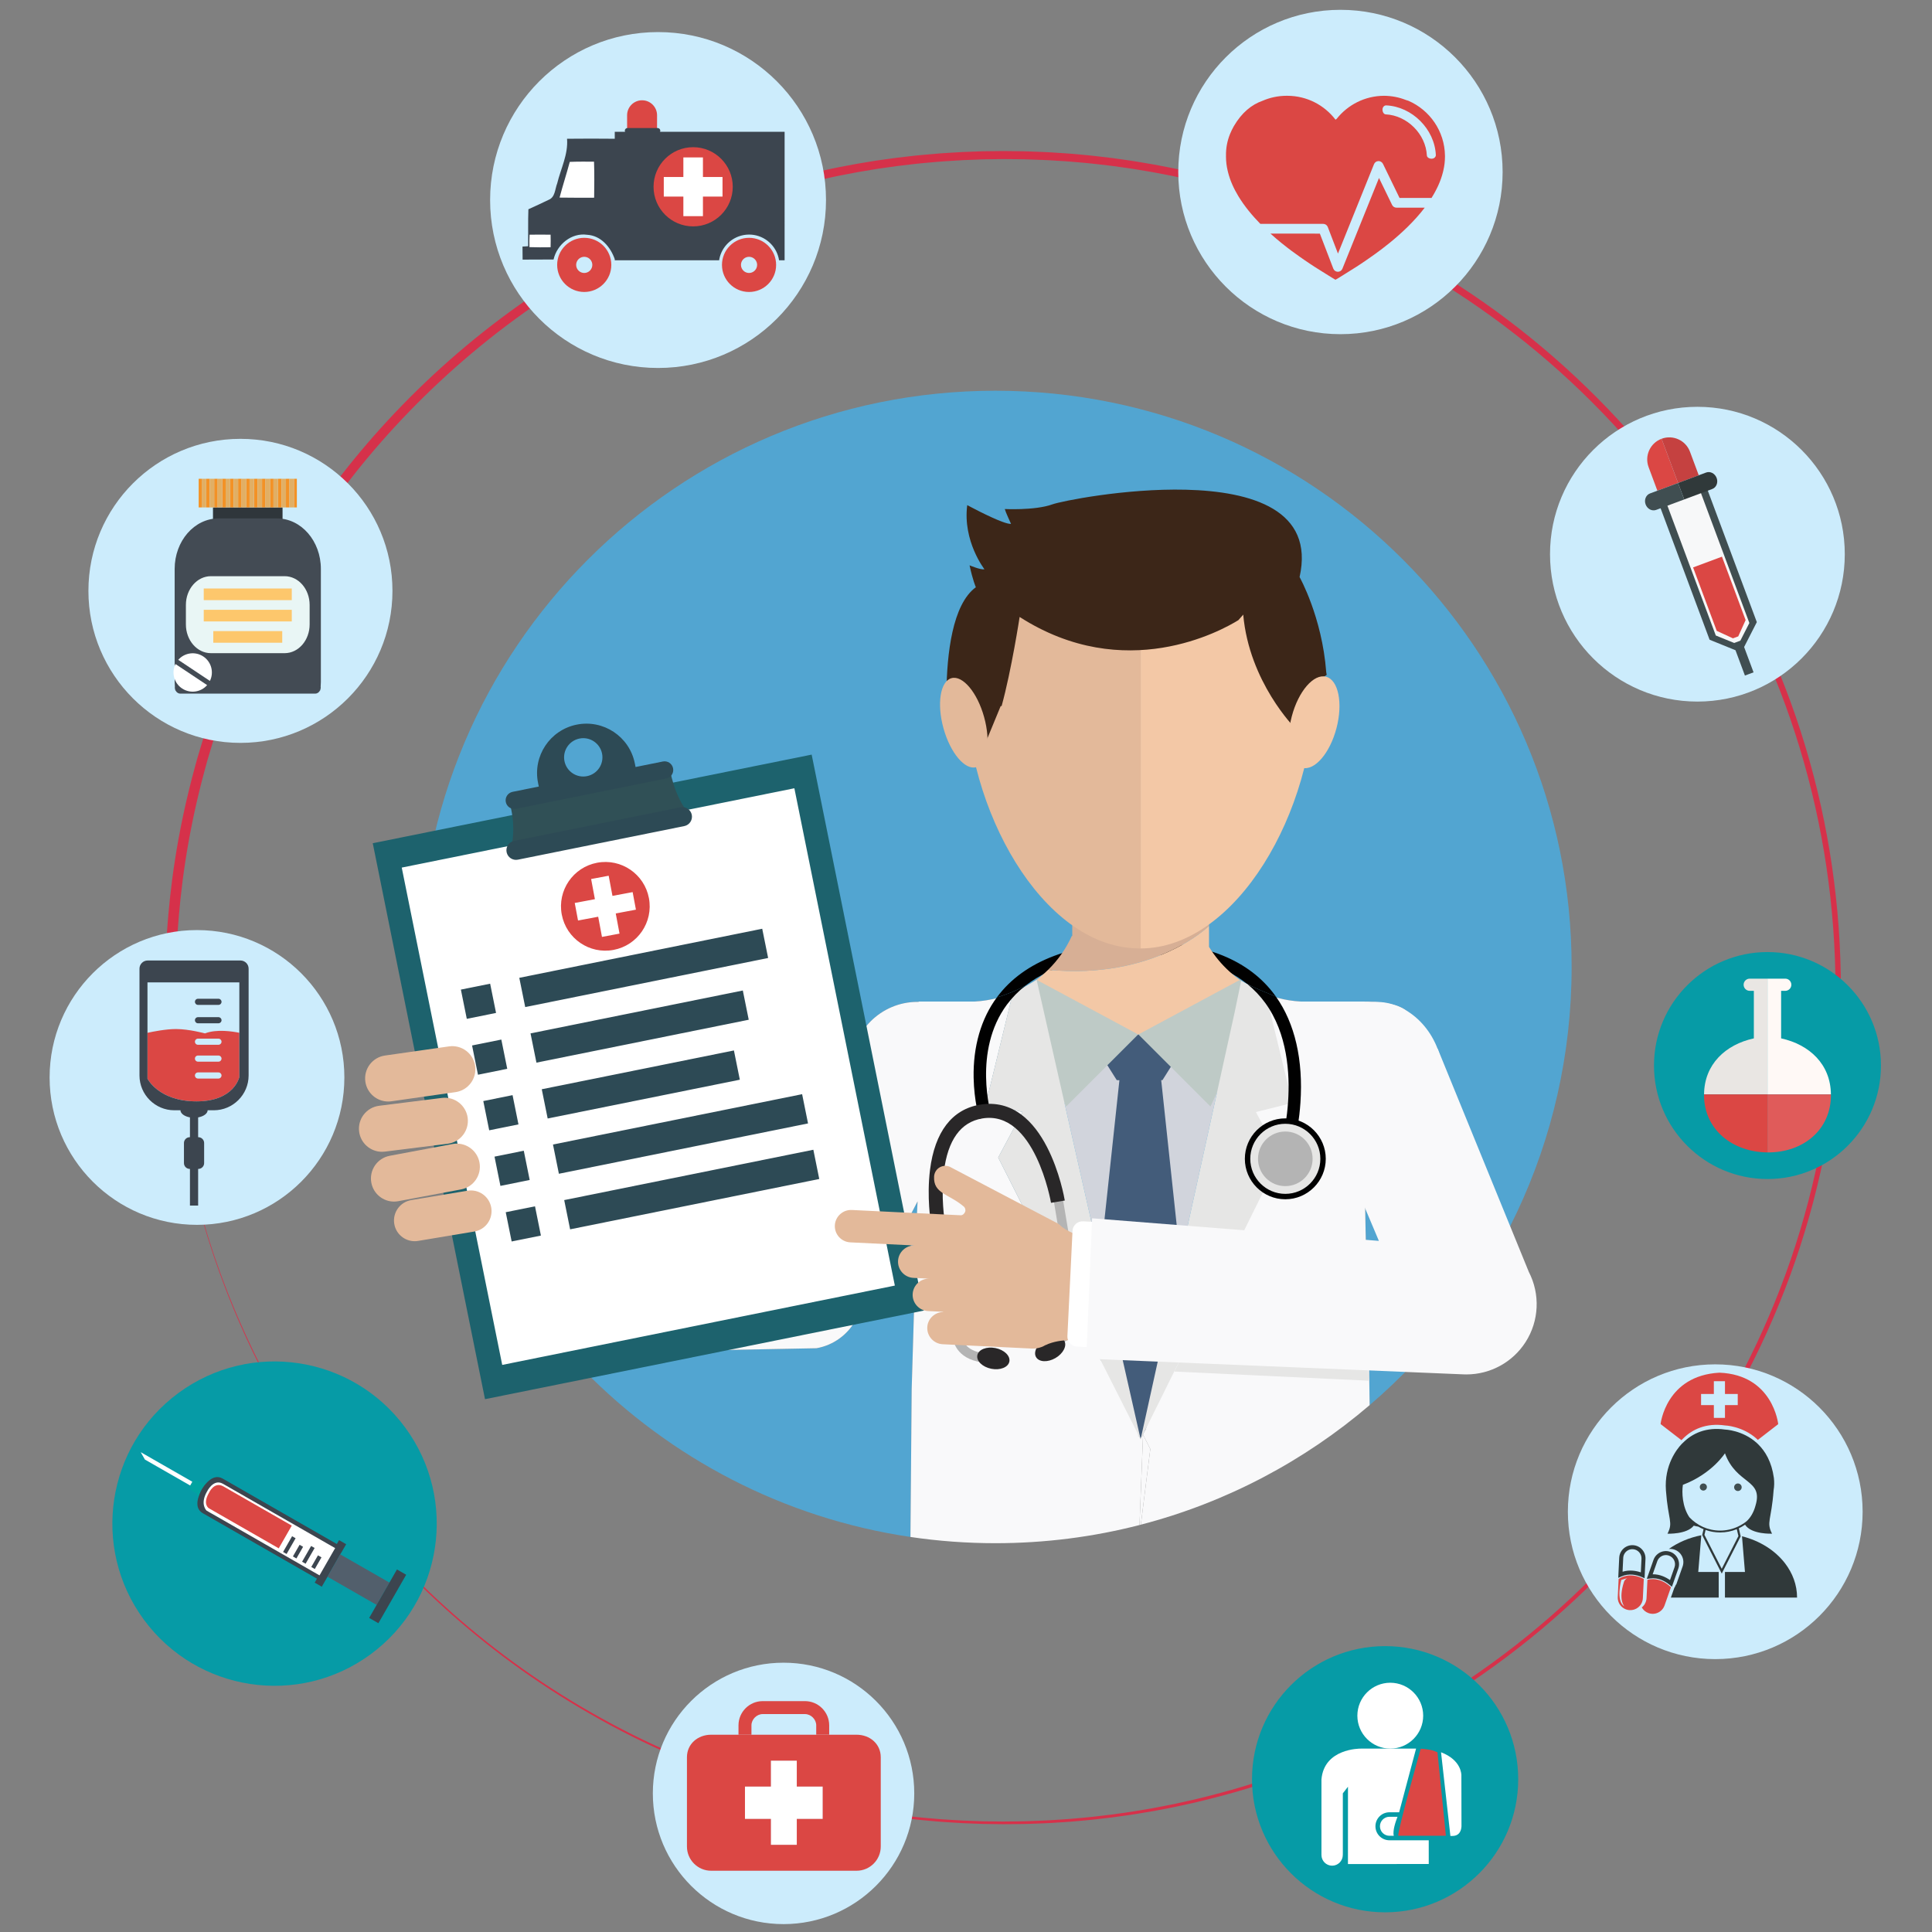 <?xml version="1.0" encoding="utf-8"?>
<!-- Generator: Adobe Illustrator 16.0.0, SVG Export Plug-In . SVG Version: 6.00 Build 0)  -->
<!DOCTYPE svg PUBLIC "-//W3C//DTD SVG 1.1//EN" "http://www.w3.org/Graphics/SVG/1.1/DTD/svg11.dtd">
<svg version="1.1" id="Layer_1" xmlns="http://www.w3.org/2000/svg" xmlns:xlink="http://www.w3.org/1999/xlink" x="0px" y="0px"
	 width="500px" height="500px" viewBox="0 0 5000 5000" enable-background="new 0 0 5000 5000" xml:space="preserve">
<rect x="0" y="0" width="5000" height="5000" fill="#808080" stroke="none"/>
<g>
	<path fill="#D6314A" d="M426.926,2559.446c0,0,0.183-13.324,0.541-39.146c0.126-6.455,0.051-13.694,0.41-21.693
		c0.313-7.995,0.656-16.76,1.028-26.29c0.445-9.521,0.61-19.8,1.363-30.794c0.702-11.007,1.455-22.741,2.263-35.214
		c3.657-49.819,9.424-111.254,20.636-182.856c11.177-71.592,27.812-153.355,52.617-243.283c1.55-5.62,3.034-11.295,4.674-16.973
		c1.686-5.67,3.387-11.36,5.095-17.104c3.451-11.459,6.944-23.065,10.47-34.828c7.694-23.331,15.114-47.381,23.964-71.587
		c8.327-24.38,17.932-48.933,27.524-74.123c10.184-24.956,20.321-50.556,31.873-76.189
		c44.972-102.998,102.205-210.762,173.548-319.305c71.326-108.505,157.086-217.66,258.695-322.081
		c101.594-104.311,218.818-204.195,351.79-292.878c66.478-44.305,136.75-85.919,210.572-124.115
		c73.78-38.26,151.404-72.451,231.982-102.789c80.575-30.422,164.492-56.07,250.916-76.909c21.552-5.482,43.419-9.935,65.301-14.727
		c10.914-2.5,21.984-4.383,33.01-6.546c11.042-2.062,22.09-4.284,33.189-6.231c11.131-1.841,22.285-3.671,33.457-5.51l16.762-2.76
		l16.87-2.349c11.254-1.555,22.514-3.126,33.814-4.699c11.297-1.452,22.664-2.619,34.024-3.943
		c22.702-2.815,45.589-4.578,68.522-6.622c11.462-1.14,22.987-1.64,34.521-2.416c11.532-0.672,23.065-1.527,34.656-2.07
		c11.609-0.429,23.23-0.863,34.881-1.288l17.476-0.636l17.406-0.202c11.601-0.142,23.222-0.267,34.872-0.407
		c11.935-0.005,23.471,0.278,35.258,0.392c23.467,0.061,46.984,1.277,70.578,2.152c11.802,0.311,23.591,1.373,35.403,2.053
		c11.809,0.821,23.661,1.352,35.481,2.446c23.65,2.208,47.414,3.964,71.104,6.965c11.858,1.411,23.76,2.641,35.623,4.213
		c11.855,1.665,23.729,3.342,35.612,5.012c11.919,1.566,23.771,3.572,35.646,5.581c11.859,2.004,23.771,3.87,35.656,6.019
		c23.677,4.688,47.543,8.806,71.186,14.276c47.512,9.945,94.717,22.371,141.864,35.674c23.479,7.02,47.085,13.844,70.409,21.707
		c23.494,7.387,46.676,15.862,69.999,24.058c11.643,4.175,23.151,8.762,34.746,13.118l17.368,6.62
		c5.787,2.24,11.505,4.674,17.254,7.004c11.496,4.714,22.994,9.434,34.51,14.151c11.4,5.013,22.802,10.011,34.227,15.018
		c182.275,81.139,356.264,189.151,513.389,321.313c157.154,132.058,297.402,288.171,413.131,462.69
		c115.821,174.417,207.012,367.224,268.078,570.069c61.233,202.797,92.139,415.459,91.952,628.031
		c-0.239,212.571-31.583,425.104-93.201,627.647c-61.442,202.6-152.944,395.039-268.983,569.014
		c-115.95,174.066-256.309,329.674-413.449,461.162c-157.119,131.609-330.971,239.05-512.979,319.623
		c-11.408,4.971-22.802,9.947-34.182,14.901c-11.497,4.679-22.971,9.358-34.446,14.05c-5.743,2.319-11.448,4.73-17.224,6.97
		l-17.348,6.558c-11.58,4.331-23.062,8.879-34.687,13.008c-23.285,8.145-46.423,16.534-69.871,23.843
		c-23.285,7.807-46.836,14.577-70.263,21.536c-47.06,13.154-94.155,25.457-141.558,35.279c-23.596,5.406-47.394,9.462-71.011,14.09
		c-11.854,2.107-23.739,3.952-35.572,5.934c-11.85,1.975-23.668,3.963-35.548,5.47c-11.846,1.653-23.688,3.294-35.521,4.942
		c-11.841,1.54-23.697,2.743-35.521,4.124c-23.637,2.956-47.33,4.65-70.907,6.798c-11.786,1.065-23.597,1.564-35.386,2.377
		c-11.789,0.646-23.524,1.689-35.3,1.976c-23.53,0.819-47.036,1.981-70.363,2c-11.707,0.073-23.292,0.331-35.038,0.319
		c-11.656-0.154-23.297-0.319-34.912-0.486l-17.432-0.234l-17.385-0.67c-11.576-0.441-23.143-0.906-34.688-1.347
		c-11.533-0.566-23.036-1.442-34.53-2.136c-11.486-0.803-22.964-1.318-34.381-2.475c-22.861-2.079-45.667-3.895-68.293-6.758
		c-11.323-1.34-22.641-2.516-33.906-3.986c-11.243-1.593-22.468-3.167-33.68-4.754l-16.804-2.371l-16.704-2.789
		c-11.116-1.855-22.23-3.711-33.313-5.551c-11.065-1.964-22.062-4.197-33.061-6.287c-10.994-2.165-22.008-4.067-32.881-6.582
		c-21.788-4.811-43.568-9.295-65.018-14.805c-86.079-20.939-169.604-46.662-249.791-77.12
		c-80.22-30.396-157.448-64.593-230.844-102.846c-73.443-38.179-143.331-79.765-209.422-124.016
		c-132.224-88.562-248.677-188.224-349.573-292.244c-100.91-104.13-186.028-212.898-256.762-320.997
		c-70.748-108.121-127.445-215.4-171.97-317.92c-11.429-25.527-21.455-51.003-31.538-75.826
		c-9.478-25.067-18.977-49.501-27.21-73.773c-8.757-24.066-16.073-48.001-23.683-71.209c-3.491-11.7-6.924-23.241-10.334-34.65
		c-1.689-5.705-3.37-11.386-5.034-17.004c-1.624-5.647-3.081-11.295-4.611-16.891c-24.484-89.455-40.85-170.75-51.81-241.919
		c-10.988-71.208-16.598-132.268-20.134-181.787c-0.772-12.394-1.497-24.065-2.185-34.993c-0.716-10.939-0.865-21.152-1.283-30.613
		c-0.349-9.467-0.678-18.185-0.976-26.128c-0.33-7.95-0.241-15.138-0.369-21.547c-0.299-25.664-0.453-38.906-0.453-38.906H426.926z
		 M440.792,2559.446c0,0,0.181,13.242,0.539,38.906c0.137,6.409,0.057,13.591,0.418,21.547c0.301,7.943,0.648,16.661,1.022,26.122
		c0.43,9.455,0.604,19.668,1.351,30.612c0.69,10.917,1.444,22.596,2.243,34.978c3.646,49.525,9.373,110.551,20.504,181.701
		c11.105,71.128,27.629,152.365,52.293,241.712c1.527,5.591,3.005,11.238,4.625,16.868c1.681,5.63,3.379,11.283,5.077,16.981
		c3.425,11.397,6.887,22.921,10.399,34.616c7.643,23.16,15.016,47.062,23.802,71.116c8.282,24.228,17.818,48.631,27.349,73.648
		c10.129,24.789,20.2,50.234,31.662,75.692c44.701,102.35,101.563,209.417,172.456,317.269
		c70.865,107.818,156.088,216.277,257.057,320.019c100.953,103.652,217.415,202.914,349.542,291.013
		c66.054,44.044,135.871,85.396,209.227,123.327c73.308,38.024,150.436,71.971,230.504,102.131
		c80.049,30.234,163.42,55.698,249.296,76.42c21.4,5.441,43.135,9.875,64.868,14.616c10.857,2.498,21.841,4.37,32.801,6.513
		c10.974,2.039,21.941,4.268,32.978,6.197c11.068,1.814,22.137,3.643,33.233,5.47l16.667,2.743l16.758,2.332
		c11.183,1.54,22.374,3.091,33.6,4.666c11.224,1.444,22.509,2.59,33.807,3.907c22.551,2.817,45.303,4.553,68.09,6.587
		c11.395,1.139,22.85,1.631,34.299,2.398c11.459,0.676,22.932,1.523,34.423,2.057c11.504,0.43,23.036,0.848,34.585,1.276l17.32,0.63
		l17.371,0.206c11.6,0.138,23.195,0.281,34.821,0.401c11.544,0.018,23.275-0.264,34.943-0.383
		c23.375-0.063,46.699-1.272,70.126-2.142c11.705-0.299,23.437-1.37,35.172-2.034c11.737-0.824,23.507-1.34,35.256-2.43
		c23.493-2.203,47.104-3.934,70.65-6.918c11.778-1.414,23.603-2.629,35.396-4.191c11.781-1.655,23.578-3.316,35.395-4.994
		c11.823-1.559,23.6-3.528,35.402-5.527c11.796-1.998,23.633-3.854,35.426-5.984c23.523-4.668,47.246-8.752,70.73-14.188
		c47.201-9.869,94.097-22.239,140.953-35.436c23.331-6.982,46.779-13.758,69.96-21.586c23.334-7.326,46.367-15.744,69.542-23.9
		c11.563-4.135,22.994-8.695,34.518-13.019l17.271-6.587c5.744-2.227,11.418-4.65,17.137-6.958
		c11.412-4.679,22.84-9.376,34.284-14.073c11.329-4.959,22.659-9.937,34.007-14.908c181.104-80.612,353.972-187.949,510.101-319.267
		c156.158-131.214,295.505-286.34,410.496-459.741c115.083-173.299,205.677-364.875,266.351-566.403
		c60.838-201.49,91.541-412.767,91.356-624.01c-0.249-211.235-31.385-422.398-92.596-623.633
		c-61.054-201.294-151.964-392.491-267.261-565.353c-115.222-172.951-254.682-327.563-410.828-458.217
		c-156.109-130.762-328.852-237.514-509.691-317.566c-11.326-4.954-22.643-9.88-33.953-14.808
		c-11.427-4.662-22.828-9.32-34.229-13.963c-5.71-2.297-11.373-4.694-17.115-6.909l-17.234-6.53
		c-11.502-4.299-22.91-8.824-34.457-12.934c-23.139-8.075-46.121-16.433-69.418-23.69c-23.14-7.749-46.536-14.46-69.807-21.38
		c-46.765-13.079-93.561-25.298-140.64-35.048c-23.438-5.368-47.099-9.402-70.566-13.998c-11.774-2.105-23.569-3.936-35.334-5.904
		c-11.769-1.955-23.513-3.928-35.319-5.446c-11.77-1.629-23.543-3.268-35.289-4.899c-11.763-1.533-23.557-2.718-35.307-4.09
		c-23.479-2.943-47.02-4.631-70.448-6.762c-11.71-1.068-23.455-1.555-35.153-2.361c-11.709-0.634-23.382-1.67-35.08-1.956
		c-23.365-0.807-46.66-1.98-69.921-1.98c-11.569-0.096-23.346-0.355-34.702-0.326c-11.638,0.158-23.257,0.326-34.875,0.482
		l-17.391,0.226l-17.219,0.671c-11.492,0.447-22.952,0.894-34.396,1.348c-11.452,0.557-22.888,1.424-34.308,2.125
		c-11.406,0.78-22.82,1.293-34.161,2.453c-22.711,2.076-45.378,3.855-67.849,6.692c-11.257,1.34-22.497,2.52-33.697,3.982
		c-11.174,1.579-22.329,3.146-33.456,4.721l-16.699,2.354l-16.595,2.766c-11.045,1.852-22.088,3.683-33.104,5.522
		c-10.994,1.948-21.916,4.174-32.85,6.241c-10.915,2.162-21.864,4.039-32.662,6.536c-21.647,4.792-43.291,9.24-64.6,14.716
		c-85.515,20.812-168.504,46.353-248.184,76.624c-79.685,30.199-156.426,64.175-229.35,102.188
		c-72.958,37.935-142.4,79.253-208.068,123.213c-131.362,87.992-247.09,187.033-347.336,290.386
		c-100.269,103.456-184.834,211.542-255.117,318.935c-70.301,107.431-126.638,214.033-170.862,315.896
		c-11.363,25.338-21.314,50.671-31.337,75.331c-9.419,24.884-18.86,49.167-27.039,73.275c-8.699,23.926-15.966,47.705-23.52,70.757
		c-3.47,11.615-6.893,23.099-10.272,34.421c-1.681,5.68-3.35,11.305-5.006,16.898c-1.6,5.625-3.055,11.226-4.57,16.785
		c-24.336,88.865-40.588,169.645-51.481,240.351c-10.913,70.743-16.48,131.417-20.006,180.624
		c-0.772,12.321-1.491,23.913-2.173,34.777c-0.696,10.868-0.851,21.014-1.275,30.427c-0.34,9.393-0.667,18.054-0.95,25.941
		c-0.347,7.9-0.246,15.054-0.384,21.423c-0.296,25.501-0.447,38.665-0.447,38.665H440.792z"/>
	<path fill="#CCECFC" d="M4011.427,1434.261c0,210.654,170.762,381.418,381.426,381.418c210.647,0,381.418-170.765,381.418-381.418
		c0-210.653-170.771-381.441-381.418-381.441C4182.188,1052.82,4011.427,1223.608,4011.427,1434.261z"/>
	<path fill="#CCECFC" d="M3049.328,445.136c0,231.8,187.918,419.721,419.723,419.721c231.806,0,419.719-187.92,419.719-419.721
		c0-231.802-187.913-419.721-419.719-419.721C3237.246,25.415,3049.328,213.333,3049.328,445.136z"/>
	<path fill="#CCECFC" d="M1268.41,517.665c0,240.056,194.59,434.655,434.636,434.655c240.049,0,434.657-194.6,434.657-434.655
		c0-240.048-194.608-434.645-434.657-434.645C1463,83.021,1268.41,277.617,1268.41,517.665z"/>
	<path fill="#CCECFC" d="M1015.677,1529.148c0,217.293-176.137,393.429-393.424,393.429c-217.297,0-393.434-176.136-393.434-393.429
		c0-217.291,176.137-393.435,393.434-393.435C839.54,1135.714,1015.677,1311.858,1015.677,1529.148z"/>
	<path fill="#069BA6" d="M4280.519,2757.604c0,162.203,131.487,293.705,293.705,293.705c162.212,0,293.707-131.502,293.707-293.705
		c0-162.212-131.495-293.706-293.707-293.706C4412.006,2463.898,4280.519,2595.392,4280.519,2757.604z"/>
	<path fill="#CCECFC" d="M1689.538,4641.309c0,186.816,151.431,338.275,338.27,338.275c186.815,0,338.262-151.459,338.262-338.275
		c0-186.822-151.446-338.266-338.262-338.266C1840.969,4303.043,1689.538,4454.486,1689.538,4641.309z"/>
	<path fill="#CCECFC" d="M4057.617,3912.367c0,210.653,170.761,381.414,381.425,381.414c210.648,0,381.419-170.761,381.419-381.414
		c0-210.658-170.771-381.442-381.419-381.442C4228.378,3530.925,4057.617,3701.709,4057.617,3912.367z"/>
	<path fill="#069BA6" d="M372.39,4191.771c137.316,186.752,400.035,226.827,586.786,89.508
		c186.753-137.319,226.822-400.04,89.505-586.787c-137.32-186.752-400.032-226.826-586.784-89.508
		C275.145,3742.305,235.07,4005.024,372.39,4191.771z"/>
	<path fill="#CCECFC" d="M128.387,2788.467c0,210.653,170.761,381.421,381.425,381.421c210.648,0,381.417-170.768,381.417-381.421
		c0-210.652-170.77-381.438-381.417-381.438C299.148,2407.028,128.387,2577.814,128.387,2788.467z"/>
	<g>
		<g>
			<g>
				<g>
					<polygon fill="#FFFFFF" points="2062.095,4774.445 1995.056,4774.445 1995.056,4707.363 1927.977,4707.363 1927.959,4707.363 
						1927.959,4623.551 1995.024,4623.551 1995.024,4556.516 2062.086,4556.516 2062.086,4623.551 2129.147,4623.551 
						2129.147,4707.363 2062.095,4707.363 					"/>
				</g>
			</g>
		</g>
		<g>
			<polygon fill="none" points="1995.024,4556.516 2062.086,4556.516 2062.086,4623.551 2129.147,4623.551 2129.147,4707.363 
				2062.095,4707.363 2062.095,4774.445 1995.056,4774.445 1995.056,4707.363 1927.977,4707.363 1927.959,4707.363 
				1927.959,4623.551 1995.024,4623.551 			"/>
		</g>
		<g>
			<polygon fill="none" points="1995.024,4556.516 2062.086,4556.516 2062.086,4623.551 2129.147,4623.551 2129.147,4707.363 
				2062.095,4707.363 2062.095,4774.445 1995.056,4774.445 1995.056,4707.363 1927.977,4707.363 1927.959,4707.363 
				1927.959,4623.551 1995.024,4623.551 			"/>
			<path fill="#DB4744" d="M1777.81,4547.691v231.199c0,34.425,28.133,62.583,62.561,62.583h376.391
				c34.5,0,62.627-28.158,62.627-62.583v-231.199c0-34.426-28.127-58.24-62.627-58.24h-70.813v-0.141h-33.559v0.141h-167.638h-33.53
				h-70.851C1805.943,4489.451,1777.81,4513.266,1777.81,4547.691z M1927.959,4623.551h67.065v-67.035h67.062v67.035h67.062v83.813
				h-67.053v67.082h-67.039v-67.082h-67.079h-0.018V4623.551z"/>
			<path fill="#DB4744" d="M2112.39,4465.1c0-15.37-13.707-29.078-29.061-29.078H1973.79c-15.298,0-29.038,13.708-29.038,29.078
				v24.352h-33.53V4465.1c0-34.471,28.144-62.604,62.568-62.604h109.539c34.394,0,62.62,28.133,62.62,62.604v24.211h-33.559V4465.1z
				"/>
		</g>
	</g>
	<g>
		<path fill="#FFFFFF" d="M1560.963,393.673l-19.676,150.244l-101.95,30.403c0,0-5.371,73.333-21.464,82.275
			c-16.101,8.944-48.291-1.787-48.291-1.787v-71.544l69.755-66.177l30.409-112.68L1560.963,393.673z"/>
		<rect x="1689.403" y="386.474" fill="#FFFFFF" width="219.112" height="182.896"/>
		<g>
			<g>
				<g>
					<g>
						<g>
							<g>
								<path fill="#DB4744" d="M1441.94,685.545c0,38.702,31.375,70.069,70.063,70.069c38.701,0,70.065-31.367,70.065-70.069
									c0-38.694-31.365-70.067-70.065-70.067C1473.315,615.478,1441.94,646.851,1441.94,685.545z M1526.142,700.928
									c-3.726,3.425-8.687,5.528-14.141,5.528c-5.458,0-10.413-2.103-14.135-5.528c-4.162-3.82-6.784-9.296-6.784-15.388
									c0-1.298,0.141-2.563,0.366-3.795c1.787-9.732,10.298-17.126,20.553-17.126c10.249,0,18.771,7.394,20.559,17.126
									c0.22,1.231,0.354,2.497,0.354,3.795C1532.913,691.632,1530.297,697.107,1526.142,700.928z"/>
							</g>
						</g>
						<path fill="#DB4744" d="M1868.461,685.545c0,38.702,31.377,70.069,70.068,70.069c38.691,0,70.063-31.367,70.063-70.069
							c0-38.694-31.372-70.067-70.063-70.067C1899.838,615.478,1868.461,646.851,1868.461,685.545z M1917.61,685.54
							c0-1.298,0.137-2.563,0.36-3.795c1.788-9.732,10.298-17.126,20.55-17.126c10.254,0,18.771,7.394,20.558,17.126
							c0.224,1.231,0.36,2.497,0.36,3.795c0,6.092-2.619,11.567-6.774,15.388c-3.723,3.425-8.687,5.528-14.144,5.528
							c-5.453,0-10.409-2.103-14.129-5.528C1920.233,697.107,1917.61,691.632,1917.61,685.54z"/>
						<g>
							<g>
								<g>
									<path fill="#DB4744" d="M1656.582,367.266v228.811h260.031V367.266H1656.582z M1717.862,458.076h50.67v-50.675h50.671
										v50.675h50.672v50.67h-50.672v50.671h-50.671v-50.671h-50.67V458.076z"/>
								</g>
							</g>
						</g>
					</g>
				</g>
				<g>
					<path fill="#3C454F" d="M1352.207,638.119c0,11.146,0.294,22.59,0.294,33.742c26.699,0,53.392,0,80.104-0.295
						c8.796-38.727,46.354-69.831,86.838-63.965c35.611,1.999,60.693,31.644,71.535,63.166v2.855h270.098
						c4.35-28.377,23.952-51.792,50.148-61.595c8.546-3.193,17.786-4.953,27.429-4.953c34.868,0,64.476,22.861,74.673,54.38
						c1.271,3.931,2.259,7.991,2.9,12.168h14.333v-12.168V514.373V341.071h-330.144c0-0.316,0-0.689,0-1.093h-77.448
						c0,0.4,0.003,0.777,0.003,1.093h-31.993v18.014c-41.054-0.29-82.127-0.573-123.466,0.011
						c3.231,40.488-16.142,77.16-25.521,115.598c-5.876,14.672-4.991,35.799-22.3,42.538c-17.316,8.508-34.919,16.434-52.222,24.35
						c-1.186,31.989-0.301,63.672-0.589,95.654C1361.888,637.529,1357.194,637.815,1352.207,638.119z M1691.381,483.407
						c0-56.597,45.889-102.486,102.486-102.486c56.601,0,102.492,45.889,102.492,102.486c0,56.604-45.891,102.486-102.492,102.486
						C1737.27,585.894,1691.381,540.011,1691.381,483.407z M1448.148,511.366c8.213-31.098,18.193-61.61,26.403-92.415
						c20.831-0.886,41.961-0.586,62.79-0.586c1.18,31.095,0.587,62.2,0.294,93.294
						C1507.71,511.659,1478.083,511.955,1448.148,511.366z M1370.565,607.381c18.128-0.315,36.257-0.315,54.379,0
						c0.314,10.938,0.314,21.563,0,32.509c-18.122,0.308-36.564,0.308-54.696-0.317
						C1369.941,628.943,1369.941,618.319,1370.565,607.381z"/>
					<path fill="#DB4744" d="M1622.931,298.295c0-21.407,17.36-38.764,38.763-38.764c21.414,0,38.772,17.357,38.772,38.764
						c0,7.215-0.043,33.367-0.049,41.683h-77.448C1622.931,331.528,1622.931,305.516,1622.931,298.295z"/>
				</g>
			</g>
			<path fill="#3C454F" d="M1616.963,338.369c0,3.887,3.149,7.038,7.034,7.038h77.852c3.886,0,7.036-3.151,7.036-7.038l0,0
				c0-3.887-3.15-7.039-7.036-7.039h-77.852C1620.112,331.33,1616.963,334.481,1616.963,338.369L1616.963,338.369z"/>
		</g>
	</g>
	<g>
		<path fill="#DB4744" d="M3172.839,405.021c0,12.635,1.526,24.893,4.319,36.663c0.105,0.407,0.211,0.807,0.297,1.222
			c0.158,0.69,0.354,1.396,0.51,2.098c5.311,21.71,14.816,42.745,26.9,62.704c15.753,26.012,35.897,50.19,56.877,71.651h162.715
			c5.229,0,9.914,3.218,11.807,8.085l26.389,68.781l93.326-231.462c1.881-4.63,6.292-7.722,11.298-7.904
			c4.42-0.308,9.601,2.599,11.794,7.092l42.903,88.254h80.748c0.668,0,1.31,0.081,1.94,0.194
			c6.645-10.538,12.576-21.387,17.587-32.49c5.14-11.389,9.307-23.044,12.209-34.904c0.157-0.701,0.352-1.408,0.51-2.098
			c0.088-0.415,0.192-0.815,0.298-1.222c2.791-11.771,4.318-24.028,4.318-36.663c0-0.694-0.016-1.387-0.024-2.08
			c-0.827-63.58-39.403-118.04-94.354-142.005c-2.202-0.771-4.412-1.486-6.64-2.128c-17.628-6.926-36.74-10.805-56.743-10.903
			c-49.582,0.195-93.758,23.409-122.42,59.484c-2,1.492-3.019,2.361-3.019,2.361c-0.063-0.053-0.121-0.084-0.172-0.129
			c-0.007-0.007-0.018-0.016-0.024-0.02c-28.707-37.489-73.925-61.706-124.83-61.706c-0.252,0-0.502,0.009-0.755,0.009
			c-0.208,0-0.414-0.009-0.623-0.009c-22.315,0-43.535,4.661-62.759,13.041c-27.883,9.798-53.497,30.313-74.118,65.664
			c-3.81,6.69-7.128,13.555-9.868,20.314c-7.563,18.75-10.712,37.51-10.371,56.027
			C3172.856,403.634,3172.839,404.327,3172.839,405.021z M3693.308,404.865c-0.341-0.726-0.55-1.492-0.589-2.288
			c-2.652-55.557-51.081-103.983-106.641-106.602c-4.442-0.254-8.129-5.655-8.218-12.083c-0.089-6.423,4.337-11.443,9.885-11.14
			c66.835,3.233,124.938,61.344,128.187,128.195c0.071,1.396-0.194,2.72-0.739,3.919c-1.598,3.547-5.595,5.993-10.41,5.939
			C3699.509,410.725,3694.896,408.239,3693.308,404.865z"/>
		<path fill="#DB4744" d="M3450.613,695.256c1.861,4.857,6.502,8.064,11.682,8.106c0.042,0,0.077,0,0.117,0
			c5.15,0,9.779-3.122,11.723-7.936l94.686-234.83l33.908,69.764c2.109,4.343,6.531,7.09,11.369,7.09h73.08
			c-54.371,71.234-134.184,123.943-151.392,136.001c-16.689,11.699-37.892,25.041-54.245,35.064
			c-15.744,10.197-25.132,15.361-25.132,15.361s-0.079-0.045-0.197-0.118c-0.12,0.072-0.197,0.118-0.197,0.118
			s-9.386-5.165-25.132-15.361c-16.355-10.023-37.554-23.365-54.246-35.064c-11.178-7.829-48.76-32.813-88.632-68.874l127.79,0.019
			L3450.613,695.256z"/>
	</g>
	<g>
		<polygon fill="#FFFFFF" points="875.595,4005.803 565.852,3827.499 540.204,3842.162 517.401,3890.432 532.069,3916.079 
			832.433,4083.766 		"/>
		<g>
			<g>
				
					<rect x="726.995" y="3991.43" transform="matrix(-0.497 0.868 -0.868 -0.497 4590.92 5333.661)" fill="#3C454F" width="46.933" height="10.498"/>
				<polygon fill="#3C454F" points="790.921,4046.915 814.26,4006.211 805.156,4000.982 781.814,4041.697 				"/>
				<polygon fill="#3C454F" points="767.13,4033.283 784.409,4003.141 775.302,3997.924 758.022,4028.061 				"/>
				<polygon fill="#3C454F" points="814.707,4060.557 831.983,4030.42 822.876,4025.202 805.6,4055.34 				"/>
				<g>
					<path fill="#DB4744" d="M540.818,3863.496c0,0,13.136-30.562,37.534-16.569l176.746,101.322l-33.714,58.804l-180.702-103.592
						C540.683,3903.461,523.396,3893.535,540.818,3863.496z"/>
				</g>
			</g>
		</g>
		<g>
			<path fill="none" d="M577.045,3840.043l290.302,166.437l-5.081,8.872l-0.184,0.309l-29.902,52.16l-0.177,0.314l-5.109,8.912
				L534.613,3909.47c0,0-17.778-16.376,0.931-48.999C535.543,3860.471,551.983,3825.672,577.045,3840.043z"/>
			<path fill="#3C454F" d="M514.048,3873.65c0.041-0.114,0.078-0.235,0.115-0.355c0.003,0.006,0.006,0.006,0.011,0.006
				C514.128,3873.422,514.088,3873.536,514.048,3873.65z"/>
			<path fill="#3C454F" d="M533.463,3838.942c2.91-3.184,5.367-5.36,6.828-6.563c-2.451,2.164-4.659,4.496-6.595,6.775
				C533.618,3839.08,533.542,3839.017,533.463,3838.942z"/>
		</g>
		<g>
			<polygon fill="none" points="491.949,3844.888 492.178,3844.475 492.184,3844.486 			"/>
			<polygon fill="none" points="497.745,3834.773 497.978,3834.366 497.745,3834.773 			"/>
			<path fill="#00A4A1" d="M497.745,3834.773l0.233-0.407c2.457-4.284,9.919-4.628,16.666-0.756l10.921,6.254
				c1.559-2.245,4.591-2.989,7.009-1.604c0.338,0.194,0.618,0.435,0.89,0.682c-6.148,6.747-14.295,18.041-19.301,34.353
				c-0.467-0.108-0.93-0.275-1.375-0.521c-2.414-1.391-3.31-4.375-2.153-6.855l-10.917-6.26
				c-6.752-3.871-10.229-10.486-7.769-14.771l0.235-0.401l-0.006-0.012L497.745,3834.773L497.745,3834.773z"/>
			<polygon fill="#FFFFFF" points="364.119,3758.163 497.745,3834.773 492.178,3844.475 374.967,3777.281 			"/>
		</g>
		<g>
			<path fill="none" d="M577.045,3840.043l290.302,166.437l-5.081,8.872l-0.184,0.309l-29.902,52.16l-0.177,0.314l-5.109,8.912
				L534.613,3909.47c0,0-17.778-16.376,0.931-48.999C535.543,3860.471,551.983,3825.672,577.045,3840.043z"/>
			<path fill="#3C454F" d="M525.105,3916.313L525.105,3916.313l295.221,169.256l-5.899,10.298l18.37,10.526l4.969-8.671
				l9.823-17.131l35.292-61.987l0.373-0.218l12.617-22.004l-18.376-10.527l-5.773,10.074l-295.218-169.256
				c-14.347-8.224-26.978-2.457-36.211,5.705c-2.451,2.164-4.659,4.496-6.595,6.775c-0.078-0.074-0.154-0.138-0.233-0.212
				c-6.148,6.747-14.295,18.041-19.301,34.353c0.003,0.006,0.006,0.006,0.011,0.006c-0.045,0.121-0.085,0.235-0.126,0.35
				C509.455,3887.109,507.219,3906.057,525.105,3916.313z M535.543,3860.471c0,0,16.439-34.799,41.502-20.428l290.302,166.437
				l-5.081,8.872l-0.184,0.309l-29.902,52.16l-0.177,0.314l-5.109,8.912L534.613,3909.47
				C534.613,3909.47,516.834,3893.094,535.543,3860.471z"/>
		</g>
		<g>
			<polygon fill="#525F6C" points="847.588,4080.592 882.879,4018.604 883.252,4018.387 880.708,4022.825 1007.854,4095.712 
				974.732,4153.484 			"/>
			<polygon fill="#3C454F" points="1007.854,4095.712 1027.324,4061.76 1051.185,4075.443 979.274,4200.861 955.412,4187.184 
				974.732,4153.484 			"/>
		</g>
	</g>
	<g>
		<rect x="551.19" y="1313.233" fill="#2F363B" width="180.046" height="55.879"/>
		<path fill="#434B54" d="M452.018,1472.319c0-72.159,50.879-130.673,113.645-130.673h151.101
			c62.771,0,113.645,58.514,113.645,130.673v292.802c0,4.022-0.224,7.966-0.561,11.881c0.072,0.658,0.177,1.313,0.177,1.996
			c0,2.258-0.412,4.386-1.139,6.331c-0.064,0.476-0.101,0.973-0.164,1.455h-0.518c-2.391,4.902-6.887,8.25-12.128,8.25H466.351
			c-5.227,0-9.725-3.348-12.114-8.25h-0.529c-0.072-0.491-0.101-0.99-0.175-1.482c-0.712-1.93-1.119-4.068-1.119-6.304
			c0-0.668,0.106-1.306,0.183-1.958c-0.355-3.924-0.579-7.885-0.579-11.919V1472.319z"/>
		<path fill="#E9F6F5" d="M481.087,1615.984c0,41.099,28.97,74.412,64.719,74.412h190.811c35.758,0,64.722-33.313,64.722-74.412
			v-50.424c0-41.085-28.963-74.406-64.722-74.406H545.806c-35.75,0-64.719,33.321-64.719,74.406V1615.984z"/>
		<rect x="527.303" y="1523.058" fill="#FDC76C" width="227.83" height="30.095"/>
		<rect x="527.303" y="1578.174" fill="#FDC76C" width="227.83" height="30.094"/>
		<rect x="551.995" y="1633.292" fill="#FDC76C" width="178.439" height="30.094"/>
		<g>
			<rect x="595.614" y="1239.052" fill="#F39226" width="9.018" height="74.191"/>
			<rect x="616.245" y="1239.052" fill="#F39226" width="9.021" height="74.191"/>
			<rect x="740.07" y="1239.052" fill="#F39226" width="9.024" height="74.191"/>
			<rect x="719.433" y="1239.052" fill="#F39226" width="9.02" height="74.191"/>
			<rect x="636.886" y="1239.052" fill="#F39226" width="9.021" height="74.191"/>
			<rect x="657.516" y="1239.052" fill="#F39226" width="9.023" height="74.191"/>
			<rect x="574.976" y="1239.052" fill="#F39226" width="9.018" height="74.191"/>
			<rect x="698.796" y="1239.052" fill="#F39226" width="9.018" height="74.191"/>
			<rect x="554.331" y="1239.052" fill="#F39226" width="9.027" height="74.191"/>
			<rect x="533.701" y="1239.052" fill="#F39226" width="9.021" height="74.191"/>
			<rect x="678.157" y="1239.052" fill="#F39226" width="9.021" height="74.191"/>
			<rect x="514.157" y="1239.052" fill="#F39226" width="7.938" height="74.191"/>
			<rect x="760.704" y="1239.052" fill="#F39226" width="7.568" height="74.191"/>
			<line fill="#C93392" x1="760.704" y1="1239.052" x2="749.094" y2="1239.052"/>
			<rect x="749.094" y="1239.052" fill="#E1AF65" width="11.61" height="74.191"/>
			<line fill="#C93392" x1="740.07" y1="1239.052" x2="728.452" y2="1239.052"/>
			<rect x="728.452" y="1239.052" fill="#E1AF65" width="11.618" height="74.191"/>
			<line fill="#C93392" x1="719.433" y1="1239.052" x2="707.813" y2="1239.052"/>
			<rect x="707.813" y="1239.052" fill="#E1AF65" width="11.619" height="74.191"/>
			<line fill="#C93392" x1="698.796" y1="1239.052" x2="687.178" y2="1239.052"/>
			<rect x="687.178" y="1239.052" fill="#E1AF65" width="11.618" height="74.191"/>
			<line fill="#C93392" x1="678.157" y1="1239.052" x2="666.539" y2="1239.052"/>
			<rect x="666.539" y="1239.052" fill="#E1AF65" width="11.618" height="74.191"/>
			<line fill="#C93392" x1="657.516" y1="1239.052" x2="645.907" y2="1239.052"/>
			<rect x="645.907" y="1239.052" fill="#E1AF65" width="11.609" height="74.191"/>
			<line fill="#C93392" x1="636.886" y1="1239.052" x2="625.266" y2="1239.052"/>
			<rect x="625.266" y="1239.052" fill="#E1AF65" width="11.62" height="74.191"/>
			<line fill="#C93392" x1="616.245" y1="1239.052" x2="604.632" y2="1239.052"/>
			<rect x="604.632" y="1239.052" fill="#E1AF65" width="11.613" height="74.191"/>
			<line fill="#C93392" x1="595.614" y1="1239.052" x2="583.994" y2="1239.052"/>
			<rect x="583.994" y="1239.052" fill="#E1AF65" width="11.621" height="74.191"/>
			<line fill="#C93392" x1="574.976" y1="1239.052" x2="563.358" y2="1239.052"/>
			<rect x="563.358" y="1239.052" fill="#E1AF65" width="11.618" height="74.191"/>
			<line fill="#C93392" x1="554.331" y1="1239.052" x2="542.722" y2="1239.052"/>
			<rect x="542.722" y="1239.052" fill="#E1AF65" width="11.609" height="74.191"/>
			<line fill="#C93392" x1="533.701" y1="1239.052" x2="522.095" y2="1239.052"/>
			<rect x="522.095" y="1239.052" fill="#E1AF65" width="11.606" height="74.191"/>
		</g>
	</g>
	<g>
		<g>
			<path fill="#FFFFFF" d="M526.216,1699.006c20.999,13.984,27.901,41.186,17.047,63.223l-81.958-54.579
				C477.458,1689.142,505.214,1685.026,526.216,1699.006z"/>
			<path fill="#FFFFFF" d="M471.15,1781.697c-20.996-13.985-27.901-41.182-17.047-63.226l81.956,54.579
				C519.908,1791.56,492.153,1795.68,471.15,1781.697z"/>
		</g>
	</g>
	<g>
		<g>
			<path fill="#E9E6E3" d="M4410.069,2832.305c0.628-78.008,55.567-128.941,128.878-145.023v-123.006h-10.714
				c-8.699,0-15.767-7.063-15.767-15.762c0-8.724,7.067-15.762,15.767-15.762h45.996v299.553H4410.069z"/>
			<path fill="#FFF9F6" d="M4574.229,2532.752h46.015c8.694,0,15.759,7.038,15.759,15.762c0,8.699-7.064,15.762-15.759,15.762
				h-10.739v123.006c73.33,16.082,128.25,67.016,128.878,145.023h-164.153V2532.752z"/>
			<path fill="#E05B5A" d="M4738.383,2832.305c0,0.457,0.105,0.875,0.105,1.322c0,90.723-71.94,148.832-162.669,148.832
				c-0.523,0-1.068-0.063-1.59-0.063v-150.092H4738.383z"/>
			<path fill="#DB4744" d="M4409.961,2833.627c0-0.447,0.108-0.865,0.108-1.322h164.16v150.092
				C4484.233,2981.727,4409.961,2923.799,4409.961,2833.627z"/>
		</g>
	</g>
	<g>
		<g>
			<path fill="#3C454F" d="M565.376,2648.284h-52.949c-4.393,0-7.95-3.54-7.95-7.943c0-4.382,3.557-7.928,7.95-7.928h52.949
				c4.385,0,7.956,3.546,7.956,7.928C573.332,2644.744,569.761,2648.284,565.376,2648.284z"/>
			<path fill="#3C454F" d="M565.376,2600.648h-52.949c-4.393,0-7.95-3.562-7.95-7.955c0-4.387,3.557-7.932,7.95-7.932h52.949
				c4.385,0,7.956,3.545,7.956,7.932C573.332,2597.087,569.761,2600.648,565.376,2600.648z"/>
		</g>
		<g>
			<path fill="#DB4744" d="M455.33,2663.152c-26.182,0-59.63,6.678-73.66,9.76v118.729c0,0,29.085,58.705,126.93,58.705
				c97.854,0,110.806-63.053,110.806-63.053v-114.444c-16.581-3.385-58.903-10.155-88.9,1.587
				C530.506,2674.436,489.34,2663.152,455.33,2663.152z M504.478,2783.335c0-4.398,3.557-7.943,7.95-7.943h52.949
				c4.385,0,7.956,3.545,7.956,7.943c0,4.388-3.571,7.944-7.956,7.944h-52.949C508.034,2791.279,504.478,2787.723,504.478,2783.335z
				 M504.478,2739.642c0-4.382,3.557-7.927,7.95-7.927h52.949c4.385,0,7.956,3.545,7.956,7.927c0,4.398-3.571,7.955-7.956,7.955
				h-52.949C508.034,2747.597,504.478,2744.04,504.478,2739.642z M504.478,2695.965c0-4.41,3.557-7.961,7.95-7.961h52.949
				c4.385,0,7.956,3.551,7.956,7.961c0,4.369-3.571,7.938-7.956,7.938h-52.949C508.034,2703.902,504.478,2700.334,504.478,2695.965z
				"/>
			<path fill="#3C454F" d="M360.979,2506.932v6.33v90.051v60.006v119.982c0,49.542,40.521,90.081,90.08,90.081h15.908
				c0.315,8.677,10.601,15.904,24.616,18.413v3.705v47.566h-0.476c-8.27,0-15.035,6.759-15.035,14.994v52.084
				c0,8.254,6.765,15.006,15.035,15.006h0.476v94.846h21.205v-94.846h0.492c8.228,0,15.018-6.752,15.018-15.006v-52.084
				c0-8.235-6.79-14.994-15.018-14.994h-0.492V2895.5v-3.705c14.044-2.515,24.305-9.736,24.617-18.413h15.945
				c49.556,0,90.069-40.539,90.069-90.081v-119.982v-60.006v-90.051v-6.33c0-11.698-9.474-21.176-21.169-21.176H382.146
				C370.454,2485.756,360.979,2495.234,360.979,2506.932z M381.67,2542.361h90.084H529.3h90.106v90.087v4.81v27.801v7.79v114.444
				c0,0-12.952,63.053-110.806,63.053c-97.845,0-126.93-58.705-126.93-58.705v-118.729v-7.854v-11.855v-20.755V2542.361z"/>
		</g>
	</g>
	<g>
		<polygon fill="#F7F8F9" points="4408.299,1263.532 4534.995,1607.799 4501.792,1669.835 4436.259,1652.361 4303.447,1299.356 		
			"/>
		<g>
			<polygon fill="#404E51" points="4311.72,1299.227 4440.476,1644.69 4488.102,1664.005 4503.973,1658.091 4527.337,1612.317 
				4398.589,1266.851 4415.928,1259.361 4546.63,1610.054 4513.75,1674.45 4538.185,1740.017 4527.305,1744.072 4526.736,1744.282 
				4515.855,1748.338 4491.42,1682.771 4424.41,1655.604 4293.709,1304.911 			"/>
			<g>
				<polygon fill="#DB4744" points="4456.453,1440.625 4517.645,1604.816 4498.552,1646.918 4484.893,1652.006 4442.9,1632.676 
					4381.708,1468.483 				"/>
			</g>
			<g>
				<path fill="#DB4744" d="M4289.284,1269.912l-22.704-60.927c-11.018-29.563,4.018-62.471,33.587-73.488l42.658,114.461
					L4289.284,1269.912z"/>
				<path fill="#C54140" d="M4300.167,1135.497c29.567-11.021,62.475,4.016,73.493,33.581l22.706,60.928l-53.541,19.953
					L4300.167,1135.497z"/>
				<path fill="#30393A" d="M4396.366,1230.005l19.066-7.107c10.655-3.971,22.847,2.35,27.233,14.119
					c4.391,11.771-0.695,24.529-11.35,28.501l-72.608,27.06l-5.834-15.659l-10.049-26.961L4396.366,1230.005z"/>
				<path fill="#404E51" d="M4270.217,1277.019l19.067-7.106l53.541-19.954l10.049,26.961l5.834,15.659l-72.606,27.058
					c-10.652,3.972-22.845-2.345-27.234-14.118C4254.482,1293.748,4259.565,1280.987,4270.217,1277.019z"/>
			</g>
		</g>
	</g>
	<g>
		<g>
			<path fill="#DB4744" d="M4546.909,3724.144c0.811,0.733,1.603,1.518,2.401,2.285l52.71-40.734
				c0,0-13.122-127.571-152.081-133.219c-138.945,7.521-152.349,133.002-152.349,133.002l53.963,41.667
				c2.039-2.165,3.267-3.271,3.267-3.271l-0.03,0.155c24.723-25.423,61.288-41.873,109.361-34.983c0,0,45.549,1.317,82.471,34.828
				l0,0C4546.622,3723.873,4546.737,3723.982,4546.909,3724.144z M4497.265,3636.359h-33.048v33.076h-28.782v-33.076h-33.087
				v-28.774h33.087v-33.041h28.782v33.041h33.048V3636.359z"/>
			<g>
				<g>
					<path fill="#30393A" d="M4452.705,4066.17l3.132,6.151l0.037,0.081l3.097-6.232l43.25-84.92l1.342-2.434l1.328-2.807
						l-0.771-3.287l-4.12-17.521c5.669-2.669,11.092-5.767,16.208-9.29c16.306,25.67,69.771,23.248,69.771,23.248
						c-15.343-30.338-1.707-33.579,4.06-112.017l0,0c1.735-10.423,2.064-21.248,0.746-32.262
						c-5.698-41.552-22.198-69.284-41.474-87.841c-0.799-0.773-1.591-1.558-2.401-2.291c-0.172-0.16-0.287-0.275-0.287-0.275v0.006
						c-36.922-33.512-82.471-34.827-82.471-34.827c-48.073-6.892-84.639,9.559-109.361,34.976l0.03-0.154
						c0,0-1.228,1.111-3.267,3.271c-10.89,11.552-45.004,53.339-40.148,119.397c5.761,78.438,19.397,81.679,4.056,112.017
						c0,0,49.928,2.257,67.996-20.762c4.687,1.386,8.7,2.107,11.585,2.469c4.409,2.525,9,4.771,13.749,6.707l-3.247,13.803
						l-0.274,1.162l3.849,8.053L4452.705,4066.17z M4498.925,3950.254c-0.511,0.178-1.471,0.71-1.471,0.71
						c-13.954,6.467-29.444,10.189-45.819,10.189c-31.368,0-59.607-13.345-79.571-34.571
						c-18.327-27.072-19.813-64.037-16.758-83.877c75.503-28.625,108.846-81.644,108.846-81.644
						c29.841,81.644,99.957,66.403,79.087,135.349c-5.113,19.182-13.805,31.76-22.472,40.029
						C4514.109,3941.886,4506.747,3946.474,4498.925,3950.254z M4455.837,4060.019l-44.742-87.846l0.083-0.345l2.878-12.25
						c11.77,4.146,24.404,6.432,37.579,6.432c15.278,0,29.847-3.041,43.17-8.517l4.183,17.801L4455.837,4060.019z"/>
					<path fill="#404E51" d="M4487.91,3848.982c0-5.396,4.375-9.771,9.773-9.771s9.774,4.376,9.774,9.771
						c0,5.4-4.376,9.777-9.774,9.777S4487.91,3854.383,4487.91,3848.982z"/>
					<path fill="#404E51" d="M4408.249,3857.579c-5.071,0-9.184-4.112-9.184-9.187c0-5.069,4.112-9.182,9.184-9.182
						c5.069,0,9.179,4.112,9.179,9.182C4417.428,3853.467,4413.318,3857.579,4408.249,3857.579z"/>
					<path fill="#30393A" d="M4508.254,3975.861c46.29,11.586,85.533,36.563,111.036,69.514
						c19.938,25.755,31.498,56.361,31.498,89.186h-123.774h-62.885v-66.271h51.797L4508.254,3975.861z"/>
				</g>
			</g>
		</g>
		<g>
			<path fill="#30393A" d="M4188.021,4083.531l7.738-3.519c20.094-9.129,40.181-4.271,53.487,1.421l4.198,1.792l2.665,1.135
				l0.484-10.08l1.912-39.731c0.9-18.739-13.607-34.719-32.349-35.623c-11.926-0.573-23.067,4.988-29.79,14.879
				c-3.514,5.166-5.531,11.209-5.83,17.469L4188.021,4083.531z M4199.172,4067.637l1.725-35.865
				c0.214-4.353,1.613-8.551,4.05-12.137c4.677-6.873,12.426-10.744,20.711-10.343c13.021,0.624,23.11,11.735,22.486,24.754
				l-1.696,35.212C4234.417,4065.196,4217.176,4062.047,4199.172,4067.637z"/>
			<path fill="#E32228" d="M4263.807,4079.916c0.198,0.104,0.417,0.212,0.608,0.304l0.492,0.257l-1.363,0.189L4263.807,4079.916z"/>
		</g>
		<g>
			<path fill="#30393A" d="M4262.142,4085.5c0.195,0.104,0.418,0.207,0.605,0.305l0.495,0.257l7.058-0.968
				c21.868-2.996,39.718,7.411,50.842,16.678l5.734,4.771l16.567-47.038c6.229-17.697-3.101-37.16-20.792-43.396
				c-4.906-1.73-10.001-2.297-14.96-1.764c-6.423,0.686-12.61,3.229-17.848,7.484c-4.845,3.941-8.508,9.152-10.587,15.064
				l-1.273,3.613l-11.891,33.774l-3.148,8.945L4262.142,4085.5z M4277.115,4074.206l11.925-33.86
				c1.453-4.113,3.996-7.732,7.354-10.47c6.452-5.247,14.981-6.741,22.807-3.981c12.3,4.33,18.783,17.859,14.456,30.155
				l-11.712,33.253C4311.581,4081.967,4295.965,4074.017,4277.115,4074.206z"/>
			<path fill="#DB4744" d="M4186.732,4132.945c-0.86,17.916,13.013,33.195,30.929,34.061c8.031,0.385,15.679-2.142,21.751-6.969
				c1.343-1.071,2.61-2.252,3.788-3.541c0.495-0.537,0.974-1.094,1.435-1.672c0.523-0.658,1.034-1.335,1.519-2.045
				c2.586-3.803,4.316-8.115,5.108-12.634c0.232-1.347,0.394-2.692,0.457-4.066l0.819-16.931l0.802-16.558l0.67-13.889l0.119-2.44
				l-0.387-0.2l-1.366,0.184l0.265-0.745c-0.933-0.471-1.992-0.979-3.147-1.5c-9.067-4.106-24.573-9.119-41.303-5.723
				c0.297,0.498-5.704,1.514-5.704,1.514c-4.271,1.361-8.572,3.275-12.831,6.007l-0.674,0.425L4186.732,4132.945z
				 M4195.859,4088.863l15.426-4.641c-7.354,4.318-8.378,9.433-8.378,9.433c-15.492,47.681,0.958,63.546,0.958,63.546
				C4180.806,4143.484,4195.859,4088.863,4195.859,4088.863z"/>
			<path fill="#DB4744" d="M4250.734,4158.479c0.681-0.631,3.806-4.17,4.004-4.434c0.314-0.412,0.619-0.83,0.914-1.266
				c0.317-0.464,0.622-0.938,0.912-1.42c2.087-3.442,3.515-7.252,4.208-11.214c0.234-1.341,0.385-2.698,0.449-4.066l0.817-16.931
				l1.47-30.446c10.378-3.659,22.33-1.341,22.33-1.341v0.018c18.065,2.68,31.729,13.785,37.883,19.725l0.713,0.688l-11.396,32.354
				l-5.178,14.69c-1.987,5.658-5.489,10.641-10.118,14.41c-8.872,7.222-20.6,9.261-31.372,5.469
				c-7.705-2.715-13.723-8.069-17.46-14.678C4249.535,4159.538,4250.146,4159.022,4250.734,4158.479z"/>
		</g>
		<path fill="#30393A" d="M4334.749,4106.605c0.528-1.122,1.016-2.269,1.501-3.414c0.029-0.051,0.051-0.103,0.076-0.154
			c0.412-0.721,0.774-1.448,1.107-2.188c0.05-0.092,0.085-0.195,0.136-0.287l0.473,0.396l16.565-47.039
			c6.231-17.698-3.098-37.16-20.789-43.396c-4.908-1.73-10.005-2.297-14.962-1.765c23.835-16.919,52.519-29.307,84.103-35.532
			l-7.888,95.063h52.906v66.271h-123.774l8.834-25.074C4333.672,4108.564,4334.273,4107.613,4334.749,4106.605z"/>
	</g>
	<g>
		<g>
			<path fill="#069BA6" d="M3240.162,4604.623c0,190.229,154.232,344.462,344.461,344.462c190.277,0,344.51-154.232,344.51-344.462
				c0-190.274-154.232-344.484-344.51-344.484C3394.395,4260.139,3240.162,4414.349,3240.162,4604.623z"/>
		</g>
	</g>
	<g>
		<g>
			<g>
				<g>
					<path fill="#FFFFFF" d="M3683.184,4440.197c0-47.006-38.216-85.27-85.175-85.27c-46.98,0-85.171,38.264-85.171,85.27
						c0,46.953,38.19,85.177,85.171,85.177C3644.968,4525.374,3683.184,4487.167,3683.184,4440.197z"/>
				</g>
				<g>
					<path fill="#FFFFFF" d="M3729.404,4534.842c52.891,20.287,52.442,57.41,52.629,59.238l0.26,131.713
						c0.009,0.366,0.104,12.221-7.086,19.592c-3.919,4.021-9.499,6.072-16.594,6.072l-5.01-0.029L3729.404,4534.842z
						 M3419.896,4800.74v-195.464c6.762-80.173,98.383-79.919,102.377-79.902h142.513l-43.833,164.767h-25.094
						c-19.977,0-36.248,16.254-36.248,36.234c0,19.996,16.271,36.268,36.248,36.268h24.486h77.216l0.034,61.357l-209.115,0.148
						l0.084-200.184l-13.328,17.211v153.448l-0.059,5.824c0,15.538-12.404,27.933-27.649,27.933
						c-15.212,0-27.614-12.395-27.614-27.641H3419.896z M3606.918,4751.004l-11.059-0.029c-13.543,0-24.574-11.014-24.574-24.6
						c0-13.533,11.023-24.563,24.574-24.563h20.898C3611.593,4714.83,3604.004,4737.401,3606.918,4751.004z"/>
				</g>
			</g>
		</g>
		<path fill="#DB4744" d="M3741.925,4750.98l-21.786-216.139c-8.141-2.807-11.978-6.891-43.348-9.176
			c0,0-61.78,218.843-57.917,224.766c0.192,0.264,0.364,0.543,1.464,0.543h121.587V4750.98z"/>
	</g>
</g>
<g>
	<g>
		<g>
			<path fill="#52A5D1" d="M2371.665,3183.693l0.059-16.877c0.994-18.024,2.01-37.389,3.004-57.778l-158.845,304.811
				c-20.71,39.737-58.721,67.589-102.856,75.367l-385.986,7.319l-84.192,15.154l-131.447,34.985
				c222.159,226.498,516.019,382.401,844.84,430.985l3.19-382.89L2371.665,3183.693z"/>
			<path fill="#52A5D1" d="M4067.377,2502.499c0-823.613-667.672-1491.283-1491.282-1491.283
				c-823.614,0-1491.284,667.67-1491.284,1491.283c0,186.287,34.161,364.592,96.554,529.003
				c-4.234-75.551,51.07-142.27,127.231-151.158c8.816-1.031,17.529-1.197,26.088-0.652c39.442,2.525,75.271,21.174,100.077,50.034
				c11.499,45.017,24.943,89.25,40.259,132.605l28.195,241.495l73.917-13.019l415.852-73.275l214.959-412.486
				c-3.162-13.03-4.879-26.621-4.879-40.624c0-94.76,76.817-171.569,171.576-171.569c0.93,0,1.847,0.058,2.77,0.069
				c-0.017-0.287-0.035-0.579-0.06-0.865h144.516V2592c41.231-2.039,80.178-12.747,115.051-30.327
				c0.213,0.298,0.447,0.584,0.666,0.894l-16.96,10.017l-68.706,281.787l94.273,23.563l-62.841,117.828l263.654,521.529
				l48.997,72.021l62.223,123.623l0.257-6.526l27.383-78.185l319.737-632.463l-62.842-117.828l94.273-23.563l-68.705-281.787
				l-16.96-10.017c0.212-0.31,0.44-0.596,0.671-0.894c34.867,17.58,73.809,28.288,115.045,30.327v0.057h163.23
				c0,0,84.016-1.443,110.379,25.068l-108.352,401.793l-0.234-0.144c0,0.326,0,0.659,0,0.979l-0.126,0.481l0.132,0.35
				c0.441,135.692,3.94,287.394,13.019,444.781l-3.276-14.461l2.801,185.535C3864.574,3362.921,4067.377,2956.4,4067.377,2502.499z"
				/>
			<path fill="#F9F9FA" d="M3545.13,3465.366c-9.078-157.388-12.577-309.089-13.019-444.781l-0.132-0.35l0.126-0.481
				c0-0.32,0-0.653,0-0.979l0.234,0.144l108.352-401.793c-26.363-26.512-110.379-25.068-110.379-25.068h-163.23V2592
				c-41.236-2.039-80.178-12.747-115.045-30.327c-0.23,0.298-0.459,0.584-0.671,0.894l16.96,10.017l68.705,281.787l-94.273,23.563
				l62.842,117.828l-319.737,632.463l-27.383,78.185l-0.257,6.526l18.748,37.248l-24.52,195.684
				c221.659-57.637,423.26-164.985,592.203-309.427l-2.801-185.535L3545.13,3465.366z"/>
			<path fill="#F9F9FA" d="M1182.095,3040.286l52.399,448.798c4.607,39.427,25.261,75.211,57.102,98.923
				c25.066,18.666,61.36-11.833,92.172-11.833c8.331,0,16.704-0.721,25.023-2.188l102.609-27.312
				c-142.97-145.761-256.251-320.743-330.036-515.173C1181.527,3034.419,1181.751,3037.346,1182.095,3040.286z"/>
			<path fill="#F9F9FA" d="M2949.035,3946.77l9.188-233.834L2896,3589.313l-48.997-72.021l-263.654-521.529l62.841-117.828
				l-94.273-23.563l68.706-281.787l16.96-10.017c-0.219-0.31-0.453-0.596-0.666-0.894c-34.873,17.58-73.819,28.288-115.051,30.327
				v0.057h-144.516c0.025,0.286,0.043,0.578,0.06,0.865c-0.923-0.012-1.84-0.069-2.77-0.069
				c-94.759,0-171.576,76.81-171.576,171.569c0,14.003,1.717,27.594,4.879,40.624l-214.959,412.486l-415.852,73.275l-73.917,13.019
				l-28.195-241.495c-15.316-43.355-28.761-87.589-40.259-132.605c-24.806-28.86-60.634-47.509-100.077-50.034
				c-8.559-0.545-17.271-0.379-26.088,0.652c-76.161,8.889-131.465,75.607-127.231,151.158
				c73.784,194.43,187.066,369.412,330.036,515.173l131.447-34.985l84.192-15.154l385.986-7.319
				c44.135-7.778,82.146-35.63,102.856-75.367l158.845-304.811c-0.994,20.39-2.01,39.754-3.004,57.778l-0.059,16.877
				l-12.234,411.077l-3.19,382.89c71.751,10.605,145.156,16.123,219.854,16.123
				C2704.872,3993.783,2829.837,3977.459,2949.035,3946.77z"/>
			<path fill="#F9F9FA" d="M2952.451,3945.867l24.52-195.684l-18.748-37.248l-9.188,233.834
				C2950.176,3946.475,2951.31,3946.162,2952.451,3945.867z"/>
		</g>
		<path fill="none" d="M2941.264,3773.127v-0.006c-0.046,0-0.086,0-0.126,0C2941.178,3773.121,2941.218,3773.121,2941.264,3773.127z
			"/>
	</g>
	<g>
		<path fill="#010101" d="M3300.439,2576.853c-67.034-92.144-181.993-138.867-341.679-138.867
			c-180.905,0-308.316,48.096-378.711,142.948c-0.035,0.052-0.075,0.109-0.115,0.166c13.723-3.785,40.991-12.663,74.462-30.549
			c68.603-53.458,170.578-80.5,304.364-80.5c116.66,0,207.136,25.979,270.018,77.353c22.188,11.057,55.177,24.553,73.315,31.789
			C3301.544,2578.414,3301,2577.623,3300.439,2576.853z"/>
		<g>
			<g>
				<path fill="none" d="M1577.132,3290.808c-39.866-72.835-74.104-149.181-102.112-228.477l28.195,241.495L1577.132,3290.808z"/>
				<path fill="#F26428" d="M2941.138,3773.121c0.04,0,0.08,0,0.126,0.006v-0.006
					C2941.218,3773.121,2941.178,3773.121,2941.138,3773.121z"/>
				<path fill="#F9F9FA" d="M1468.539,3006.845c-3.46-29.628-15.699-56.083-33.779-77.119
					c11.499,45.017,24.943,89.25,40.259,132.605L1468.539,3006.845z"/>
			</g>
			<path fill="none" d="M2941.138,3773.121c0.04,0,0.08,0,0.126,0.006v-0.006
				C2941.218,3773.121,2941.178,3773.121,2941.138,3773.121z"/>
			<polygon fill="#E6E6E5" points="2958.479,3706.409 2958.479,3702.371 2945.358,3702.371 2945.358,3708.368 2952.1,3724.629 			
				"/>
			<g>
				<path fill="#E6E6E5" d="M2952.1,3724.629l-6.741-16.261v9.908c0.849,0,1.69,0.017,2.537,0.017c3.534,0,7.057-0.045,10.584-0.068
					v-11.815L2952.1,3724.629z"/>
			</g>
		</g>
		<g>
			<path fill="none" d="M3532.105,3019.754l0.234-0.836l-0.234-0.144C3532.105,3019.101,3532.105,3019.434,3532.105,3019.754z"/>
			<path fill="none" d="M2941.264,3773.127v-0.006c-0.046,0-0.086,0-0.126,0C2941.178,3773.121,2941.218,3773.121,2941.264,3773.127
				z"/>
			<path fill="#0B4969" d="M3532.111,3020.585c-0.006-0.275-0.006-0.556-0.006-0.831l-0.126,0.481L3532.111,3020.585z"/>
			<path fill="#4CC4D1" d="M2941.264,3773.127v-0.006c-0.046,0-0.086,0-0.126,0
				C2941.178,3773.121,2941.218,3773.121,2941.264,3773.127z"/>
		</g>
		<g>
			<path fill="#D7AF95" d="M3128.762,2396.352l0.148,0.117v-57.909h-353.906v83.667h-1.186
				c-14.874,32.998-35.809,62.658-61.323,87.657C2988.771,2536.34,3128.762,2396.352,3128.762,2396.352z"/>
			<path fill="#F3C8A6" d="M3128.91,2450.417v-53.949l-0.148-0.117c0,0-139.99,139.988-416.267,113.532
				c-21.18,20.758-45.516,38.308-72.269,51.789c34.611,49.369,80.865,89.954,134.777,117.771v77.824h0.445v5.298h336.382v-5.298
				h17.079v-85.274c48.43-27.636,90.051-65.819,121.78-111.41C3200.227,2536.34,3157.918,2497.917,3128.91,2450.417z"/>
		</g>
		<path fill="#D1D4DC" d="M3195.05,2620.745c-66.393,61.913-155.36,99.896-253.312,99.896c-89.908,0-172.146-32.05-236.414-85.177
			l246.627,1089.443L3195.05,2620.745z"/>
		<polygon fill="#435C7A" points="3015.158,3545.939 3070.857,3409.616 3004.598,2790.092 2952.248,2774.822 2952.248,2774.158 
			2951.108,2774.49 2949.975,2774.158 2949.975,2774.822 2897.621,2790.092 2826.797,3450.659 2911.08,3610.436 2951.395,3723.305 
			2964.586,3699.846 2997.564,3606.77 		"/>
		<polygon fill="#435C7A" points="3031.223,2688.356 2949.293,2677.125 2867.341,2688.356 2851.412,2733.878 2890.107,2795.326 
			2949.293,2797.611 3008.475,2795.326 3047.156,2733.878 		"/>
		<polygon fill="#BECAC6" points="2682.781,2535.854 2945.56,2677.125 2759.076,2863.62 2620.622,2572.583 		"/>
		<polygon fill="#BECAC6" points="3208.967,2535.854 2946.184,2677.125 3132.666,2863.62 3267.725,2575.572 		"/>
		<g>
			<path fill="#F3C8A6" d="M3402.209,1779.56c0-318.926-191.754-419.347-440.991-419.347c-3.069,0-6.116,0.032-9.17,0.087v1094.313
				C3200.771,2453.604,3402.209,2098.051,3402.209,1779.56z"/>
			<path fill="#E3B99A" d="M2940.68,1360.577c-240.167,7.822-440.899,108.855-440.899,418.983
				c0,314.54,196.518,667.717,440.899,674.737c3.471,0.106,6.885,0.345,10.31,0.345c0.354,0,0.704-0.029,1.059-0.029V1360.3
				C2948.256,1360.364,2944.471,1360.452,2940.68,1360.577z"/>
		</g>
		<g>
			<g>
				<g>
					<g>
						<path fill="#3C2618" d="M3432.243,1739.23c-10.785-142.629-68.929-245.797-68.929-245.797
							c38.895-173.55-123.328-221.884-294.376-226.064c-158.127-3.818-323.763,30.046-345.161,37.847
							c-23.178,8.444-55.795,11.376-81.614,12.257c-23.712,0.781-41.799-0.109-41.799-0.109c0.968,3.916,4.777,13.051,8.511,21.441
							c3.866,8.905,7.658,16.972,7.658,16.972c-4.542,0.472-12.818-1.8-22.767-5.47c-34.622-12.686-90.566-43.057-90.566-43.057
							c-6.046,46.56,5.091,88.064,17.737,117.904c12.646,29.845,26.793,48.039,26.793,48.039
							c-10.152,2.037-38.472-10.109-38.472-10.109c8.128,38.449,16.235,56.681,16.235,56.681
							c-60.891,44.428-74.998,172.708-76.114,273.059l104.358,121.857l36.088-87.471c0.772,0.111,1.501,0.129,2.284,0.234
							c25.476-92.083,46.696-230.795,46.696-230.795c272.273,174.8,522.801,35.136,566.088,8.313
							c8.214-9.006,12.561-14.412,12.561-14.412c15.436,174.916,133.711,293.223,133.711,293.223
							c-9.873-74.283,75.338-132.533,81.689-136.752c0.258-0.171,0.596-0.405,0.596-0.405
							C3433.113,1744.073,3432.673,1741.737,3432.243,1739.23z"/>
						<path fill="#F3C8A6" d="M3343.107,1853.957c-17.027,65.077-4.925,124.68,26.977,133.073
							c31.981,8.451,71.661-37.49,88.745-102.587c17.039-65.049,4.914-124.654-26.993-133.075
							C3399.9,1742.952,3360.193,1788.866,3343.107,1853.957z"/>
						<path fill="#E3B99A" d="M2546.854,1855.667c17.702,63.593,8.391,121.741-20.608,129.804
							c-29.003,8.093-66.826-36.921-84.485-100.541c-17.643-63.632-8.395-121.747,20.591-129.84
							C2491.396,1747.041,2529.265,1792.033,2546.854,1855.667z"/>
					</g>
				</g>
			</g>
		</g>
		<path fill="none" d="M2944.471,3710.098l41.392-81.873c-30.733-32.365-95.572,34.433-95.572,34.433v16.043l35.224-6.094
			L2944.471,3710.098z"/>
		<polygon fill="#E6E6E5" points="2951.951,3724.908 2705.324,2635.465 2682.781,2535.854 2637.582,2562.566 2620.622,2572.583 
			2551.916,2854.37 2646.189,2877.934 2583.349,2995.762 		"/>
		<polygon fill="#E6E6E5" points="3344.608,2854.37 3275.902,2572.583 3275.152,2572.137 3212.128,2538.408 3195.05,2620.745 
			2951.951,3724.908 3313.193,2995.762 3250.342,2877.934 		"/>
		<polygon fill="#1D626D" points="2391.076,3391.719 1255.175,3621.049 964.688,2182.254 2100.595,1952.921 		"/>
		
			<rect x="1159.459" y="2130.314" transform="matrix(0.98 -0.198 0.198 0.98 -518.366 387.18)" fill="#FFFFFF" width="1036.847" height="1313.324"/>
		<g>
			
				<rect x="1199.561" y="2553.417" transform="matrix(0.98 -0.198 0.198 0.98 -488.381 296.232)" fill="#2D4A55" width="77.262" height="77.236"/>
			
				<rect x="1345.293" y="2467.031" transform="matrix(0.98 -0.198 0.198 0.98 -462.914 379.263)" fill="#2D4A55" width="641.506" height="77.239"/>
		</g>
		<g>
			<polygon fill="#2D4A55" points="1312.723,2766.088 1237.008,2781.387 1221.724,2705.67 1297.436,2690.378 			"/>
			
				<rect x="1375.138" y="2618.876" transform="matrix(0.98 -0.198 0.198 0.98 -493.179 380.176)" fill="#2D4A55" width="560.636" height="77.242"/>
		</g>
		<g>
			<polygon fill="#2D4A55" points="1341.784,2909.926 1266.056,2925.219 1250.769,2849.508 1326.502,2834.215 			"/>
			<polygon fill="#2D4A55" points="1914.664,2794.273 1417.366,2894.673 1402.076,2818.958 1899.379,2718.563 			"/>
		</g>
		<g>
			<polygon fill="#2D4A55" points="1370.826,3053.774 1295.091,3069.066 1279.805,2993.356 1355.541,2978.059 			"/>
			
				<rect x="1432.253" y="2896.944" transform="matrix(0.98 -0.198 0.198 0.98 -546.088 406.58)" fill="#2D4A55" width="657.938" height="77.236"/>
		</g>
		<g>
			<polygon fill="#2D4A55" points="1399.865,3197.623 1324.137,3212.904 1308.847,3137.199 1384.584,3121.907 			"/>
			
				<rect x="1461.295" y="3040.787" transform="matrix(0.98 -0.198 0.198 0.98 -573.98 415.173)" fill="#2D4A55" width="657.937" height="77.236"/>
		</g>
		<g>
			<path fill="#E3B99A" d="M1004.65,2850.705c2.811,0,5.661-0.201,8.529-0.613l165.732-23.671
				c32.689-4.668,55.405-34.954,50.734-67.646c-4.669-32.682-34.899-55.385-67.644-50.729l-165.733,23.672
				c-32.686,4.668-55.403,34.953-50.731,67.646C949.796,2829.182,975.375,2850.705,1004.65,2850.705z"/>
		</g>
		<g>
			<path fill="#E3B99A" d="M996.152,2980.361l162.353-20.287c32.766-4.105,56.008-33.98,51.913-66.746
				c-4.097-32.766-33.965-55.968-66.741-51.913l-162.355,20.297c-32.765,4.091-56.008,33.971-51.915,66.735
				c3.784,30.253,29.539,52.389,59.254,52.389C991.133,2980.836,993.634,2980.676,996.152,2980.361z"/>
		</g>
		<g>
			<path fill="#E3B99A" d="M1193.146,3078.225c32.455-6.088,53.833-37.33,47.746-69.782c-6.087-32.462-37.325-53.832-69.782-47.749
				l-162.353,30.435c-32.452,6.083-53.831,37.325-47.746,69.782c5.389,28.734,30.487,48.786,58.694,48.786
				c3.656,0,7.366-0.338,11.087-1.042L1193.146,3078.225z"/>
		</g>
		<g>
			<path fill="#E3B99A" d="M1271.404,3125.619c-4.86-29.176-32.412-48.9-61.619-44.021l-145.404,24.232
				c-29.168,4.863-48.877,32.451-44.014,61.627c4.366,26.191,27.053,44.754,52.755,44.754c2.919,0,5.886-0.24,8.868-0.75
				l145.399-24.227C1256.561,3182.377,1276.269,3154.788,1271.404,3125.619z"/>
		</g>
		<path fill="#F9F9FA" d="M3714.161,2699.296c40.63,86.048,15.619,183.161-55.853,216.918
			c-71.489,33.759-162.372-8.63-203.008-94.679c-40.63-86.043-15.63-183.167,55.854-216.919
			C3582.633,2570.859,3673.521,2613.248,3714.161,2699.296z"/>
		<path fill="#343337" d="M2944.786,3457.183c0,10.984-8.9,19.885-19.886,19.885c-10.979,0-19.879-8.9-19.879-19.885
			c0-10.979,8.9-19.886,19.879-19.886C2935.886,3437.297,2944.786,3446.203,2944.786,3457.183z"/>
		<path fill="#343337" d="M3005.302,3463.156c0,10.979-8.896,19.885-19.88,19.885c-10.979,0-19.88-8.905-19.88-19.885
			c0-10.985,8.9-19.891,19.88-19.891C2996.406,3443.266,3005.302,3452.171,3005.302,3463.156z"/>
		<g>
			<path fill="#E6E6E5" d="M3537.214,3489.622c-85.515-59.64-261.392-89.667-420.516-98.155l-77.462,158.086l503.431,23.706
				L3537.214,3489.622z"/>
		</g>
		<g>
			<path fill="#010101" d="M2519.74,2789.062c1.177,60.601,14.307,104.621,14.865,106.472l30.696-9.278
				c-0.499-1.649-48.585-166.403,40.641-286.404c13.667-18.378,29.84-34.804,48.454-49.3
				c-33.471,17.886-60.739,26.764-74.462,30.549C2538.99,2636.358,2518.177,2708.266,2519.74,2789.062z"/>
			<polygon fill="#010101" points="3308.233,2994.175 3323.485,2999.101 3308.233,2994.164 			"/>
		</g>
		<path fill="#010101" d="M3302.094,2579.192c-18.139-7.236-51.128-20.732-73.315-31.789c17.319,14.149,32.561,30.215,45.664,48.21
			c57.704,79.244,63.997,182.777,59.112,255.676c-5.379,80.212-25.092,142.147-25.321,142.875l15.252,4.937l15.252,4.932
			c0.854-2.641,21.015-65.71,26.747-149.748C3373.079,2743.087,3351.149,2648.059,3302.094,2579.192z"/>
		<g>
			<path fill="#E6E6E5" d="M3424.053,2999.021c0,53.952-43.734,97.692-97.686,97.692c-53.952,0-97.687-43.74-97.687-97.692
				c0-53.946,43.734-97.686,97.687-97.686C3380.318,2901.335,3424.053,2945.074,3424.053,2999.021z"/>
			<path fill="#010101" d="M3326.367,3103.724c-57.732,0-104.703-46.965-104.703-104.703c0-57.731,46.971-104.702,104.703-104.702
				c57.73,0,104.707,46.971,104.707,104.702C3431.074,3056.759,3384.098,3103.724,3326.367,3103.724z M3326.367,2908.345
				c-50,0-90.676,40.683-90.676,90.676c0,50.001,40.676,90.676,90.676,90.676c49.999,0,90.676-40.675,90.676-90.676
				C3417.043,2949.027,3376.366,2908.345,3326.367,2908.345z"/>
		</g>
		<path fill="#B4B4B4" d="M3397.002,2999.021c0,39.01-31.626,70.636-70.635,70.636c-39.016,0-70.637-31.626-70.637-70.636
			c0-39.009,31.621-70.636,70.637-70.636C3365.376,2928.385,3397.002,2960.012,3397.002,2999.021z"/>
		<g>
			<path fill="#B4B4B4" d="M2555.686,3527.158c-77.876-4.139-87.119-54.169-87.475-56.287l-52.308-312.842l23.757-3.975
				l52.309,312.842c0.235,1.179,7.313,33.145,64.989,36.196L2555.686,3527.158z"/>
			<path fill="#B4B4B4" d="M2736.034,3481.787c72.291-29.244,64.761-79.559,64.404-81.684l-52.303-312.847l-23.762,3.975
				l52.308,312.847c0.154,1.186,3.871,33.717-49.679,55.372L2736.034,3481.787z"/>
			<path fill="#292728" d="M2576.104,3488.769c22.875,4.548,39.037,20.229,36.1,35.035c-2.944,14.799-23.878,23.12-46.752,18.567
				c-22.871-4.542-39.038-20.229-36.106-35.028C2532.292,3492.543,2553.229,3484.221,2576.104,3488.769z"/>
			<path fill="#292728" d="M2704.076,3467.371c-20.154,11.741-30.338,31.833-22.737,44.875c7.6,13.034,30.097,14.094,50.251,2.354
				c20.143-11.741,30.333-31.834,22.738-44.875S2724.225,3455.631,2704.076,3467.371z"/>
			<path fill="#292728" d="M2409.35,3166.729c-0.464-2.772-11.247-68.653-2.499-138.957
				c12.243-98.373,56.916-156.765,129.186-168.843c171.344-28.654,217.741,236.695,219.631,248.001l-35.636,5.974
				c-0.4-2.411-42.177-241.061-178.035-218.34c-55.67,9.308-89.075,55.63-99.288,137.658c-8.104,65.143,2.172,127.927,2.275,128.551
				L2409.35,3166.729z"/>
		</g>
		<path fill="#DB4744" d="M1545.468,2232.749c-62.304,11.677-103.342,71.651-91.666,133.953
			c11.678,62.302,71.652,103.342,133.954,91.666c62.303-11.68,103.344-71.654,91.663-133.957
			C1667.745,2262.108,1607.771,2221.067,1545.468,2232.749z M1645.785,2354.207l-52.231,9.791l9.789,52.207l-45.435,8.516
			l-9.787-52.208l-52.174,9.78l-8.516-45.425l52.178-9.78l-9.781-52.169l45.434-8.516l9.778,52.17l52.231-9.791L1645.785,2354.207z"
			/>
		<g>
			<g>
				<path fill="#305056" d="M1733.587,1987.587l-207.045,48.303l-209.592,35.816c0,0,23.895,66.313,2.534,136.687l224.261-45.28
					l16.254-3.276l227.914-46.016C1740.896,2057.253,1733.587,1987.587,1733.587,1987.587z"/>
				<path fill="#2D4A55" d="M1790.321,2108.661c2.708,13.438-5.962,26.523-19.395,29.235l-430.583,86.927
					c-13.43,2.715-26.542-5.976-29.257-19.405l0,0c-2.713-13.434,6.003-26.526,19.437-29.242l430.579-86.933
					C1774.536,2086.537,1787.608,2095.234,1790.321,2108.661L1790.321,2108.661z"/>
				<path fill="#2D4A55" d="M1741.921,1988.295c2.45,12.13-5.398,23.946-17.529,26.392l-388.96,78.534
					c-12.127,2.444-23.965-5.401-26.416-17.524l0,0c-2.453-12.153,5.417-23.971,17.548-26.419l388.953-78.533
					C1727.654,1968.301,1739.464,1976.143,1741.921,1988.295L1741.921,1988.295z"/>
			</g>
			<g>
				<path fill="#2D4A55" d="M1642.862,1975.3c-13.963-69.152-81.355-113.904-150.501-99.94
					c-69.15,13.958-113.893,81.352-99.936,150.501l7.452,36.913l250.438-50.56L1642.862,1975.3z M1519.295,2008.641
					c-26.87,5.421-53.045-11.966-58.466-38.802c-5.426-26.864,11.963-53.05,38.825-58.47c26.841-5.421,53.024,11.965,58.448,38.831
					C1563.522,1977.035,1546.137,2003.221,1519.295,2008.641z"/>
			</g>
		</g>
		<path fill="#E3B99A" d="M2741.35,3169.072c0,0,17.853,20.04,66.695,33.361l-14.8,267.934c0,0-44.393-8.666-87.319,10.578
			L2741.35,3169.072z"/>
		<g>
			<g>
				<g>
					<g>
						<path fill="#FFFFFF" d="M2906.459,3165.819l-103.574-5.035c-14.336-0.692-26.523,10.36-27.223,24.697l-6.615,136.146
							l-6.614,136.14c-0.706,14.33,10.36,26.523,24.696,27.217l103.573,5.04c14.324,0.697,26.518-10.367,27.211-24.703
							l6.615-136.134l6.615-136.15C2931.842,3178.699,2920.783,3166.519,2906.459,3165.819z"/>
						<g>
							<g>
								<g>
									<path fill="#E3B99A" d="M2399.792,3434.914c1.074-22.097,19.445-39.015,41.209-39.433c-0.03-0.241-0.11-0.413-0.153-0.572
										l-39.019-1.896c-23.047-1.118-40.994-20.859-39.871-43.952c1.115-22.99,20.899-40.991,43.941-39.869l-41.906-2.039
										c-23.042-1.116-40.993-20.848-39.874-43.929c1.114-22.99,20.906-40.99,43.947-39.874l-167.624-8.145
										c-23.027-1.116-40.988-20.848-39.867-43.935c1.12-23.001,20.912-40.984,43.941-39.862l26.766,1.301l224.666,10.922
										l30.284,1.472c5.112,0.246,9.876-4.204,11.586-9.055c1.725-4.828,0.12-10.809-4.014-13.884
										c-38.714-32.801-78.539-32.778-76.379-77.217c0.501-10.32,6.407-19.628,15.544-24.438
										c9.155-4.719,20.151-4.352,28.902,1.077l276.197,145.022c6.454,4.004,10.229,11.237,9.856,18.85
										c-1.781,36.666-8.07,165.973-11.896,244.793c-1.69,34.709-31.157,61.488-65.905,59.8
										c-112.279-5.458-230.474-11.203-230.474-11.203C2416.616,3477.738,2398.671,3457.995,2399.792,3434.914z"/>
								</g>
							</g>
						</g>
					</g>
				</g>
			</g>
		</g>
		<path fill="#F9F9FA" d="M3795.141,3557.005c-2.531,0-5.052-0.057-7.588-0.161l-976.289-40.681l15.131-363.253l742.131,58.493
			l-159.719-378.288l311.977-118.865l235.858,577.56c29.714,57.55,26.569,126.575-8.276,181.175
			C3914.9,3525.452,3857.025,3557,3795.141,3557.005z"/>
	</g>
</g>
</svg>
